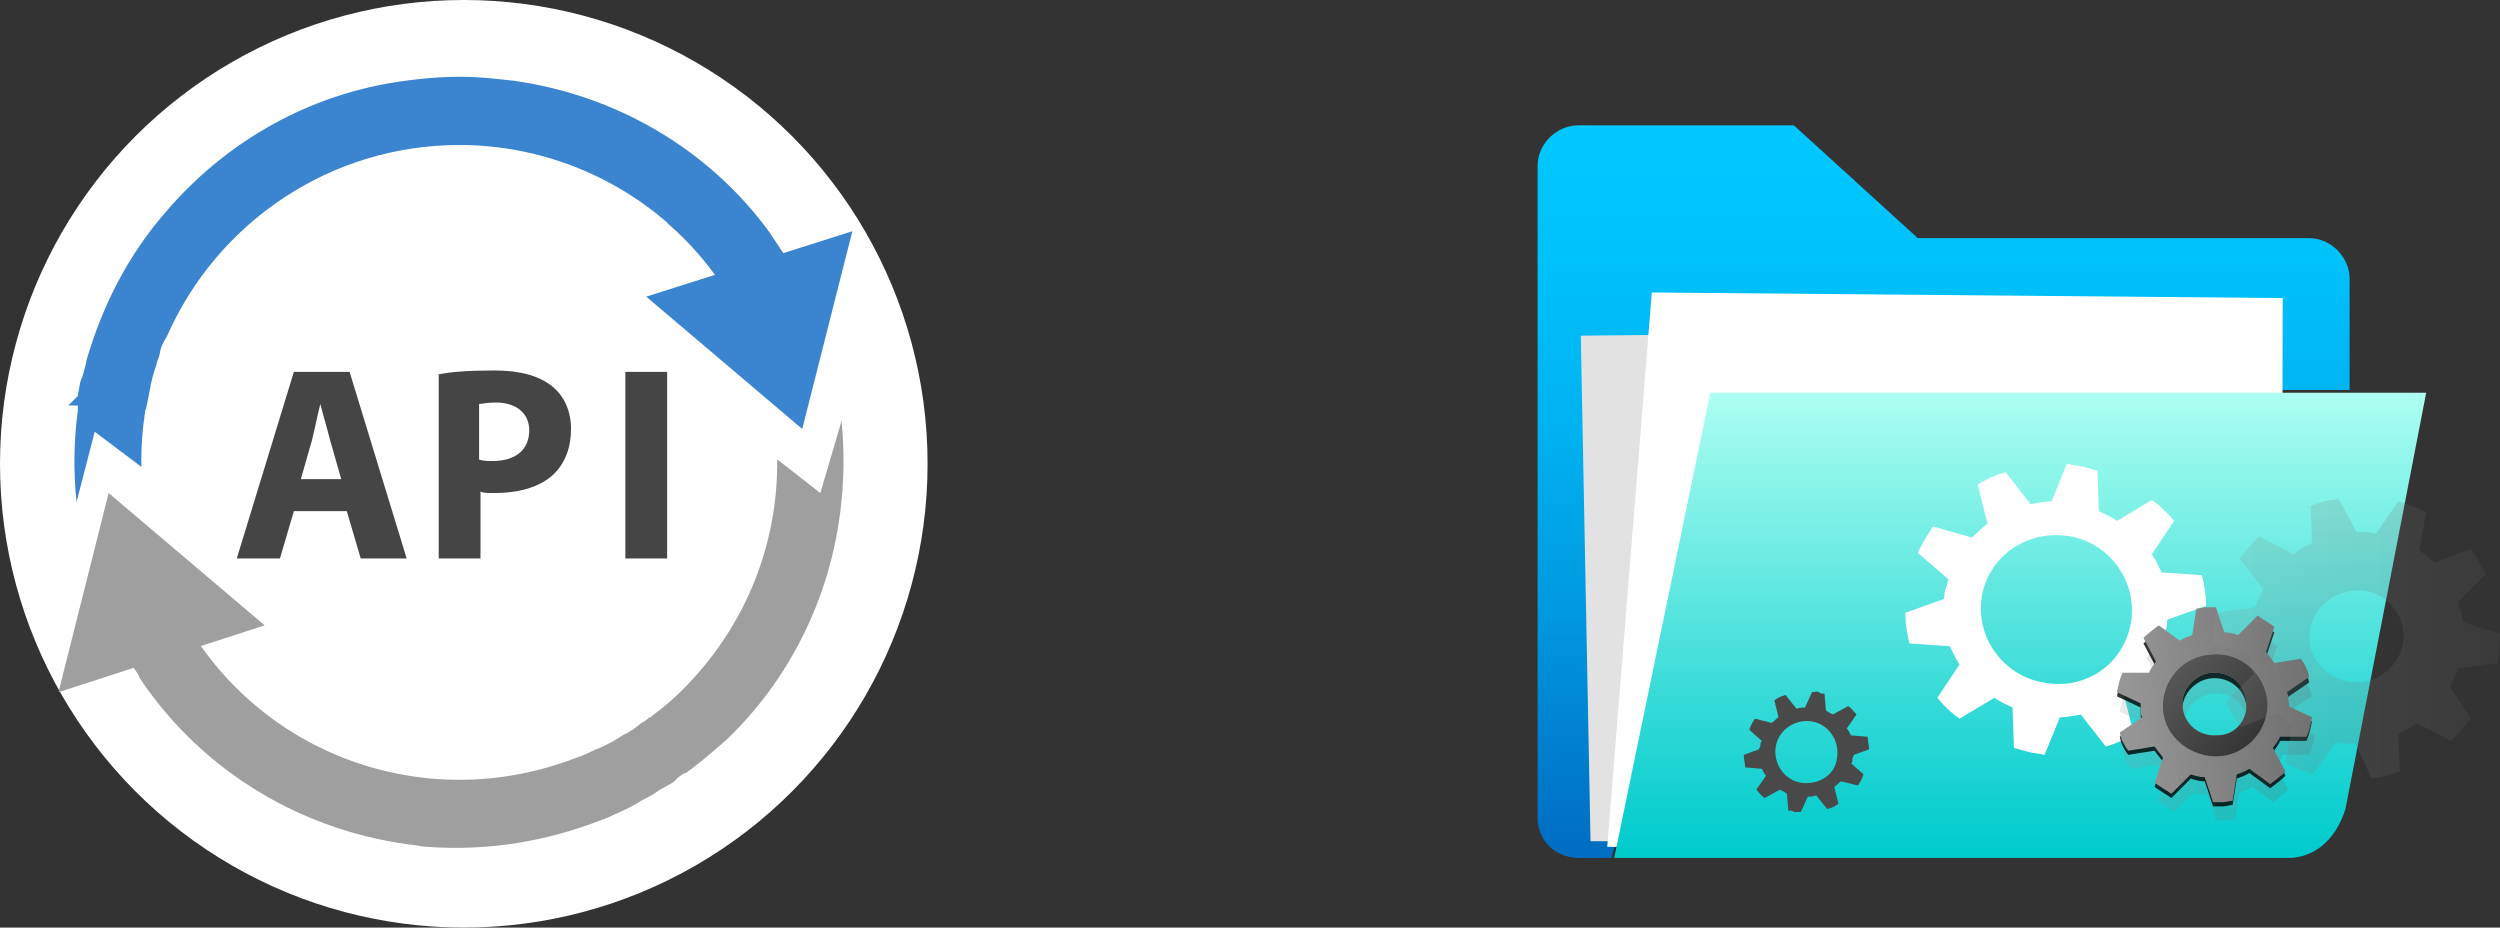 <?xml version="1.0" encoding="utf-8"?>
<!-- Generator: Adobe Illustrator 26.5.0, SVG Export Plug-In . SVG Version: 6.00 Build 0)  -->
<!DOCTYPE svg PUBLIC "-//W3C//DTD SVG 1.1//EN" "http://www.w3.org/Graphics/SVG/1.1/DTD/svg11.dtd">
<svg version="1.1"
	 id="uuid-d133230a-29b0-48d6-8d24-123833a8943a" xmlns:x="http://ns.adobe.com/Extensibility/1.0/" xmlns:i="http://ns.adobe.com/AdobeIllustrator/10.0/" xmlns:graph="http://ns.adobe.com/Graphs/1.0/"
	 xmlns="http://www.w3.org/2000/svg" xmlns:xlink="http://www.w3.org/1999/xlink" x="0px" y="0px" viewBox="0 0 179.5 66.6"
	 style="enable-background:new 0 0 179.5 66.6;" xml:space="preserve">
<rect x="0" y="0" width="179.5" height="66.6" fill="#333333" stroke="none"/>
<style type="text/css">
	.st0{fill:#FFFFFF;}
	.st1{enable-background:new    ;}
	.st2{fill:#454545;}
	.st3{fill:#9F9F9F;stroke:#9F9F9F;stroke-width:0.82;}
	.st4{fill:#3B84CF;stroke:#3B84CF;stroke-width:0.82;}
	.st5{fill:#9F9F9F;}
	.st6{fill:#3B84CF;}
	.st7{fill:url(#SVGID_1_);}
	.st8{fill:#E2E2E2;}
	.st9{fill:url(#SVGID_00000088097776865764360560000010186526979484728218_);}
	.st10{fill:#494949;}
	.st11{opacity:0.2;fill:url(#SVGID_00000069376873831671822910000000923504261690793363_);enable-background:new    ;}
	.st12{opacity:0.8;enable-background:new    ;}
	.st13{fill:url(#SVGID_00000051382248719411295630000004018309898867462306_);}
	.st14{fill:url(#SVGID_00000110449940572307213180000008603349469779668608_);}
	.st15{opacity:0.2;fill:url(#SVGID_00000084495146073806655570000009654142503510366853_);enable-background:new    ;}
</style>
<g id="uuid-2ed69916-fb6b-4d6b-af4b-1a31afb8b2ef">
	<g>
		<g>
			<circle class="st0" cx="33.3" cy="33.3" r="33.3"/>
			<g>
				<g class="st1">
					<path class="st2" d="M21.1,36.7l-1,3.4H17l4.1-13.4h4l4.1,13.4h-3.3l-1-3.4H21.1z M24.5,34.4l-0.8-2.8
						c-0.2-0.8-0.5-1.8-0.7-2.6h0c-0.2,0.8-0.4,1.8-0.6,2.6l-0.8,2.8H24.5z"/>
				</g>
				<g class="st1">
					<path class="st2" d="M31.4,26.9c0.9-0.2,2.2-0.3,4.1-0.3c1.9,0,3.2,0.4,4.1,1.1c0.9,0.7,1.4,1.8,1.4,3.1c0,1.3-0.4,2.4-1.2,3.2
						c-1,1-2.6,1.4-4.3,1.4c-0.4,0-0.8,0-1-0.1v4.8h-3V26.9z M34.4,33c0.3,0.1,0.6,0.1,1,0.1c1.6,0,2.6-0.8,2.6-2.2
						c0-1.2-0.9-2-2.4-2c-0.6,0-1,0.1-1.2,0.1V33z"/>
				</g>
				<g class="st1">
					<path class="st2" d="M47.9,26.7v13.4h-3V26.7H47.9z"/>
				</g>
				<path class="st3" d="M51.2,12.9l-2.7,3.1c9.2,8.2,10.3,22.2,2.6,31.8c-1.2,1.5-2.5,2.8-4,3.9c-0.1,0.1-0.2,0.2-0.3,0.2
					c-0.2,0.2-0.5,0.3-0.7,0.5c-0.1,0.1-0.3,0.2-0.4,0.3c-0.2,0.1-0.4,0.3-0.7,0.4c-0.3,0.2-0.5,0.3-0.8,0.5
					c-0.2,0.1-0.4,0.2-0.6,0.3c-0.2,0.1-0.4,0.2-0.7,0.3c-0.1,0.1-0.3,0.1-0.4,0.2c-0.2,0.1-0.5,0.2-0.7,0.3c-0.1,0-0.2,0.1-0.3,0.1
					c-2.6,1-5.5,1.6-8.5,1.6c-7.7,0-14.9-3.8-19.2-10.2c0,0-0.1-0.2-0.3-0.5L10,47.8c0.3,0.4,0.4,0.7,0.4,0.7
					c4.5,6.7,11.7,10.9,19.6,11.8v0c0.5,0.1,0.8,0.1,0.8,0.1C35,60.7,39.2,60,43,58.5c0.1,0,0.2-0.1,0.3-0.1
					c0.3-0.1,0.6-0.3,0.9-0.4c0.1-0.1,0.3-0.1,0.4-0.2c0.3-0.1,0.6-0.3,0.8-0.4c0.2-0.1,0.3-0.2,0.5-0.3c0.4-0.2,0.8-0.4,1.2-0.7
					c0.2-0.1,0.5-0.3,0.7-0.4c0.2-0.1,0.4-0.2,0.5-0.4c0.3-0.2,0.5-0.4,0.8-0.5c0.1-0.1,0.3-0.2,0.4-0.3c0.8-0.6,1.6-1.3,2.4-2
					c0,0,0,0,0,0c4.8-4.6,7.8-11,8.2-18h0C60.6,26.7,57.6,18.6,51.2,12.9L51.2,12.9z"/>
				<path class="st4" d="M54.9,16.9C50.6,11,44,7.2,36.8,6.2v0l-1.9-0.2c-2.3-0.2-4.7,0-7,0.4c0,0,0,0,0,0
					c-6.1,1.1-11.6,4.3-15.7,9.1c-2.7,3.1-4.5,6.7-5.6,10.5c0,0,0,0,0,0.1c-0.1,0.4-0.2,0.7-0.3,1.1c0,0.1,0,0.1-0.1,0.2
					c-0.1,0.3-0.1,0.6-0.2,1c0,0.1,0,0.2-0.1,0.3C6,28.7,6,29,6,29.3c0,0.1,0,0.2,0,0.2l0,0c-0.7,5.1,0.1,10.3,2.2,15
					C9.3,47,13,45.1,12,43.2c-2-4.2-2.7-9-2-13.6c0-0.1,0-0.3,0.1-0.4c0.1-0.5,0.2-1,0.3-1.5c0-0.2,0.1-0.4,0.1-0.5
					c0.1-0.5,0.3-0.9,0.4-1.4c0.1-0.2,0.2-0.5,0.2-0.7c0.1-0.4,0.3-0.8,0.5-1.1C15.3,15.6,23.6,10,33,10c7.3,0,14.3,3.5,18.6,9.4
					l1,1.5l3.4-2.3L54.9,16.9z"/>
				<polygon class="st0" points="6.8,31 16.5,38.3 3.7,43 				"/>
				<polygon class="st5" points="7.8,35.4 19,44.9 4.2,49.7 				"/>
				<polygon class="st0" points="58.9,35.4 48,26.9 62.7,22.5 				"/>
				<polygon class="st6" points="57.6,30.8 46.4,21.3 61.2,16.6 				"/>
			</g>
		</g>
		<g>
			
				<linearGradient id="SVGID_1_" gradientUnits="userSpaceOnUse" x1="139.605" y1="8785.19" x2="139.605" y2="8733.16" gradientTransform="matrix(1 0 0 1 0 -8724.45)">
				<stop  offset="0" style="stop-color:#006EC3"/>
				<stop  offset="5.000000e-02" style="stop-color:#0074C7"/>
				<stop  offset="0.32" style="stop-color:#0098DF"/>
				<stop  offset="0.58" style="stop-color:#00B2F0"/>
				<stop  offset="0.82" style="stop-color:#00C2FB"/>
				<stop  offset="1" style="stop-color:#00C8FF"/>
			</linearGradient>
			<path class="st7" d="M115.7,61.6h-2.3c-1.8,0-3-1.3-3-2.9V11.9c0-1.6,1.4-2.9,2.9-2.9h15.5l8.9,8.1h28.1c1.6,0,2.9,1.4,2.9,2.9
				V28H124L115.7,61.6L115.7,61.6z"/>
			<polygon class="st8" points="113.5,24.1 123.8,24 115.7,60.4 114.2,60.4 			"/>
			<polygon class="st0" points="115.4,60.8 118.6,21 163.9,21.4 163.8,61.2 			"/>
			
				<linearGradient id="SVGID_00000027564598680051366620000010553028060534060171_" gradientUnits="userSpaceOnUse" x1="144.98" y1="8785.471" x2="144.98" y2="8752.49" gradientTransform="matrix(1 0 0 1 0 -8724.45)">
				<stop  offset="0" style="stop-color:#00CBCD"/>
				<stop  offset="0.34" style="stop-color:#37DBD8"/>
				<stop  offset="1" style="stop-color:#ADFFF1"/>
			</linearGradient>
			<path style="fill:url(#SVGID_00000027564598680051366620000010553028060534060171_);" d="M164.3,61.6h-48.4l6.9-33.4h51.4
				c0,0-5.3,27.4-5.8,29.9C167.6,60.6,165.9,61.6,164.3,61.6L164.3,61.6z"/>
			<path class="st0" d="M155.5,45.2c0.1-0.2,0.1-0.5,0.1-0.7l2.8-1c0-0.7-0.1-1.4-0.3-2.2l-2.9-0.2c-0.2-0.4-0.4-0.9-0.7-1.3
				l1.6-2.4c-0.4-0.5-1-1.1-1.6-1.5l-2.5,1.5c-0.4-0.3-0.9-0.5-1.3-0.7l-0.1-2.9c-0.3-0.1-0.7-0.2-1.1-0.3s-0.7-0.1-1.1-0.2
				l-1.1,2.7c-0.5,0-1,0.1-1.5,0.2l-1.8-2.3c-0.7,0.2-1.4,0.5-2,0.9l0.7,2.8c-0.4,0.3-0.8,0.7-1.1,1l-2.8-0.8
				c-0.4,0.6-0.8,1.2-1.1,1.9l2.2,1.9c-0.1,0.2-0.1,0.5-0.2,0.7s-0.1,0.5-0.1,0.7l-2.8,1c0,0.7,0.1,1.4,0.3,2.2l2.9,0.2
				c0.2,0.4,0.4,0.9,0.7,1.3l-1.6,2.4c0.4,0.5,1,1.1,1.6,1.5l2.5-1.5c0.4,0.3,0.9,0.5,1.3,0.7l0.1,2.9c0.3,0.1,0.7,0.2,1.1,0.3
				c0.4,0.1,0.7,0.1,1.1,0.2l1.1-2.7c0.5,0,1-0.1,1.5-0.2l1.8,2.3c0.7-0.2,1.4-0.5,2-0.9l-0.7-2.8c0.4-0.3,0.8-0.7,1.1-1l2.8,0.8
				c0.4-0.6,0.8-1.2,1.1-1.9l-2.2-1.9C155.5,45.7,155.5,45.5,155.5,45.2L155.5,45.2z M146.7,49c-2.9-0.5-4.9-3.3-4.4-6.2
				c0.5-2.9,3.3-4.8,6.3-4.3c2.9,0.5,4.9,3.3,4.4,6.2C152.5,47.7,149.7,49.6,146.7,49z"/>
			<path class="st10" d="M133,54.5c0-0.1,0.1-0.2,0.1-0.3l1.1-0.4c0-0.3-0.1-0.6-0.1-0.9l-1.2-0.1c-0.1-0.2-0.2-0.4-0.3-0.5l0.7-1
				c-0.2-0.2-0.4-0.5-0.6-0.6l-1.1,0.6c-0.2-0.1-0.4-0.2-0.5-0.3l-0.1-1.2c-0.2,0-0.3,0-0.4-0.1s-0.3,0-0.5,0l-0.5,1.1
				c-0.2,0-0.4,0-0.6,0.1l-0.8-1c-0.3,0.1-0.6,0.2-0.8,0.4l0.3,1.2c-0.2,0.1-0.3,0.3-0.5,0.4l-1.2-0.3c-0.2,0.3-0.3,0.5-0.4,0.8
				l0.9,0.8c-0.1,0.1-0.1,0.2-0.1,0.3s-0.1,0.2-0.1,0.3l-1.1,0.4c0,0.3,0.1,0.6,0.1,0.9l1.2,0.1c0.1,0.2,0.2,0.4,0.3,0.5l-0.7,1
				c0.2,0.2,0.4,0.5,0.6,0.6l1.1-0.6c0.2,0.1,0.4,0.2,0.5,0.3l0.1,1.2c0.2,0,0.3,0,0.4,0.1c0.2,0,0.3,0,0.5,0l0.5-1.1
				c0.2,0,0.4,0,0.6-0.1l0.8,1c0.3-0.1,0.6-0.2,0.8-0.4l-0.3-1.2c0.2-0.1,0.3-0.3,0.5-0.4l1.2,0.3c0.2-0.3,0.3-0.5,0.4-0.8l-0.9-0.8
				C133,54.8,133,54.7,133,54.5L133,54.5z M129.3,56.2c-1.2-0.2-2-1.4-1.8-2.6c0.2-1.2,1.4-2,2.6-1.8s2,1.4,1.8,2.6
				C131.8,55.6,130.6,56.4,129.3,56.2L129.3,56.2z"/>
			<g>
				
					<linearGradient id="SVGID_00000132061397584219822650000016258009895431299255_" gradientUnits="userSpaceOnUse" x1="-167.862" y1="8787.614" x2="-154.04" y2="8787.614" gradientTransform="matrix(0.997 -7.671903e-02 7.671903e-02 0.997 -353.819 -8722.127)">
					<stop  offset="0" style="stop-color:#919191"/>
					<stop  offset="1" style="stop-color:#595959"/>
				</linearGradient>
				
					<path style="opacity:0.2;fill:url(#SVGID_00000132061397584219822650000016258009895431299255_);enable-background:new    ;" d="
					M164.4,51.6c0-0.2,0-0.3-0.1-0.5L166,50c-0.1-0.5-0.3-0.9-0.6-1.3l-1.9,0.3c-0.2-0.3-0.4-0.5-0.6-0.8l0.6-1.8
					c-0.4-0.3-0.8-0.5-1.2-0.8l-1.4,1.4c-0.3-0.1-0.6-0.2-1-0.2l-0.6-1.8c-0.2,0-0.5,0-0.7,0s-0.5,0.1-0.7,0.1l-0.3,1.9
					c-0.3,0.1-0.6,0.3-0.9,0.4l-1.5-1.1c-0.4,0.3-0.8,0.6-1.1,0.9l0.9,1.7c-0.2,0.3-0.4,0.5-0.5,0.8l-1.9,0
					c-0.2,0.4-0.3,0.9-0.4,1.4l1.7,0.8v0.5c0,0.2,0,0.3,0.1,0.5l-1.6,1c0.1,0.5,0.3,0.9,0.6,1.3l1.9-0.3c0.2,0.3,0.4,0.5,0.6,0.8
					l-0.6,1.8c0.4,0.3,0.8,0.5,1.2,0.8l1.4-1.4c0.3,0.1,0.6,0.2,1,0.2l0.6,1.8c0.2,0,0.5,0,0.7,0s0.5-0.1,0.7-0.1l0.3-1.9
					c0.3-0.1,0.6-0.2,0.9-0.4l1.5,1.1c0.4-0.3,0.8-0.6,1.1-0.9l-0.9-1.7c0.2-0.3,0.4-0.5,0.5-0.8l1.9,0c0.2-0.4,0.3-0.9,0.4-1.4
					l-1.7-0.8C164.5,51.9,164.5,51.7,164.4,51.6L164.4,51.6z M159.3,54.3c-1.3,0.1-2.4-0.8-2.5-2.1c-0.1-1.2,0.9-2.3,2.1-2.4
					c1.3-0.1,2.4,0.8,2.5,2.1C161.6,53.1,160.6,54.2,159.3,54.3z"/>
				<path class="st12" d="M164.3,50.6c0-0.2,0-0.3-0.1-0.5l1.6-1.1c-0.1-0.5-0.3-0.9-0.6-1.3l-1.9,0.3c-0.2-0.3-0.4-0.5-0.6-0.8
					l0.6-1.8c-0.4-0.3-0.8-0.5-1.2-0.8l-1.4,1.4c-0.3-0.1-0.6-0.2-1-0.2l-0.6-1.8c-0.2,0-0.5,0-0.7,0s-0.5,0.1-0.7,0.1l-0.3,1.9
					c-0.3,0.1-0.6,0.2-0.9,0.4l-1.5-1.1c-0.4,0.3-0.8,0.6-1.1,0.9l0.9,1.7c-0.2,0.3-0.4,0.5-0.5,0.8l-1.9-0.1
					c-0.2,0.4-0.3,0.9-0.4,1.4l1.7,0.8v0.5c0,0.2,0,0.3,0.1,0.5l-1.6,1.1c0.1,0.5,0.3,0.9,0.6,1.3l1.9-0.3c0.2,0.3,0.4,0.5,0.6,0.8
					l-0.6,1.8c0.4,0.3,0.8,0.5,1.2,0.8l1.4-1.4c0.3,0.1,0.6,0.2,1,0.2l0.6,1.8c0.2,0,0.5,0,0.7,0s0.5-0.1,0.7-0.1l0.3-1.9
					c0.3-0.1,0.6-0.2,0.9-0.4l1.5,1.1c0.4-0.3,0.8-0.6,1.1-0.9l-0.9-1.7c0.2-0.3,0.4-0.5,0.5-0.8l1.9,0c0.2-0.4,0.3-0.9,0.4-1.4
					l-1.7-0.8C164.3,51,164.3,50.6,164.3,50.6z M159.2,53.2c-1.3,0.1-2.4-0.8-2.5-2.1c-0.1-1.2,0.9-2.3,2.1-2.4
					c1.3-0.1,2.4,0.8,2.5,2.1C161.5,52,160.5,53.1,159.2,53.2z"/>
				
					<linearGradient id="SVGID_00000041992833598919945470000011263437066074541229_" gradientUnits="userSpaceOnUse" x1="-167.932" y1="8786.203" x2="-154.132" y2="8786.203" gradientTransform="matrix(0.997 -7.671903e-02 7.671903e-02 0.997 -353.819 -8722.127)">
					<stop  offset="0" style="stop-color:#969696"/>
					<stop  offset="1" style="stop-color:#6C6C6C"/>
				</linearGradient>
				<path style="fill:url(#SVGID_00000041992833598919945470000011263437066074541229_);" d="M164.3,50.2c0-0.2,0-0.3-0.1-0.5
					l1.6-1.1c-0.1-0.5-0.3-0.9-0.6-1.3l-1.9,0.3c-0.2-0.3-0.4-0.5-0.6-0.8l0.6-1.8c-0.4-0.3-0.8-0.5-1.2-0.8l-1.4,1.4
					c-0.3-0.1-0.6-0.2-1-0.2l-0.6-1.8c-0.2,0-0.5,0-0.7,0s-0.5,0.1-0.7,0.1l-0.3,1.9c-0.3,0.1-0.6,0.2-0.9,0.4l-1.5-1.1
					c-0.4,0.3-0.8,0.6-1.1,0.9l0.9,1.7c-0.2,0.3-0.4,0.5-0.5,0.8l-1.9,0c-0.2,0.4-0.3,0.9-0.4,1.4l1.7,0.8V51c0,0.2,0,0.3,0.1,0.5
					l-1.6,1.1c0.1,0.5,0.3,0.9,0.6,1.3l1.9-0.3c0.2,0.3,0.4,0.5,0.6,0.8l-0.6,1.8c0.4,0.3,0.8,0.5,1.2,0.8l1.4-1.4
					c0.3,0.1,0.6,0.2,1,0.2l0.6,1.8c0.2,0,0.5,0,0.7,0s0.5-0.1,0.7-0.1l0.3-1.9c0.3-0.1,0.6-0.2,0.9-0.4l1.5,1.1
					c0.4-0.3,0.8-0.6,1.1-0.9l-0.9-1.7c0.2-0.3,0.4-0.5,0.5-0.8l1.9,0c0.2-0.4,0.3-0.9,0.4-1.4l-1.7-0.8
					C164.3,50.5,164.3,50.4,164.3,50.2z M159.2,52.8c-1.3,0.1-2.4-0.8-2.5-2.1c-0.1-1.2,0.9-2.3,2.1-2.4c1.3-0.1,2.4,0.8,2.5,2.1
					C161.4,51.7,160.5,52.8,159.2,52.8z"/>
				
					<linearGradient id="SVGID_00000026135220102236816720000002095082562094415764_" gradientUnits="userSpaceOnUse" x1="-164.119" y1="8783.804" x2="-159.069" y2="8788.853" gradientTransform="matrix(0.997 -7.671903e-02 7.671903e-02 0.997 -353.819 -8722.127)">
					<stop  offset="0" style="stop-color:#575757"/>
					<stop  offset="1" style="stop-color:#373737"/>
				</linearGradient>
				<path style="fill:url(#SVGID_00000026135220102236816720000002095082562094415764_);" d="M158.8,47c-2.1,0.1-3.6,1.9-3.5,3.9
					c0.1,2,2,3.5,4,3.4s3.6-1.9,3.5-3.9C162.6,48.3,160.8,46.8,158.8,47z M159.2,52.8c-1.3,0.1-2.4-0.8-2.5-2.1
					c-0.1-1.2,0.9-2.3,2.1-2.4c1.3-0.1,2.4,0.8,2.5,2.1C161.4,51.7,160.5,52.8,159.2,52.8z"/>
			</g>
			
				<linearGradient id="SVGID_00000054960465307074655530000000125601554282036925_" gradientUnits="userSpaceOnUse" x1="158.98" y1="8770.2" x2="179.47" y2="8770.2" gradientTransform="matrix(1 0 0 1 0 -8724.45)">
				<stop  offset="0" style="stop-color:#919191"/>
				<stop  offset="1" style="stop-color:#595959"/>
			</linearGradient>
			<path style="opacity:0.2;fill:url(#SVGID_00000054960465307074655530000000125601554282036925_);enable-background:new    ;" d="
				M176.7,43.9c-0.1-0.2-0.1-0.4-0.2-0.7l2-2c-0.3-0.6-0.7-1.2-1.1-1.8l-2.6,1c-0.3-0.3-0.7-0.6-1.1-0.9l0.5-2.7
				c-0.6-0.3-1.3-0.6-2-0.8l-1.6,2.3c-0.4-0.1-0.9-0.1-1.4-0.1l-1.3-2.4c-0.3,0.1-0.7,0.1-1,0.2c-0.3,0.1-0.7,0.2-1,0.3l0.1,2.7
				c-0.4,0.2-0.9,0.4-1.3,0.8l-2.5-1.3c-0.5,0.5-0.9,1-1.4,1.6l1.7,2.2c-0.2,0.4-0.4,0.9-0.6,1.3l-2.8,0.4c-0.1,0.8-0.2,1.4-0.2,2.2
				l2.6,0.8c0.1,0.2,0.1,0.4,0.1,0.7c0.1,0.2,0.1,0.4,0.2,0.7l-2,2c0.3,0.6,0.7,1.2,1.1,1.8l2.6-1c0.3,0.3,0.7,0.6,1.1,0.9l-0.5,2.7
				c0.6,0.3,1.3,0.6,2,0.8l1.6-2.3c0.4,0.1,0.9,0.1,1.4,0.1l1.2,2.5c0.3-0.1,0.7-0.1,1-0.2s0.7-0.2,1-0.3l-0.1-2.7
				c0.4-0.2,0.9-0.4,1.3-0.8l2.5,1.3c0.5-0.5,0.9-1,1.4-1.6l-1.5-2.3c0.2-0.4,0.4-0.9,0.6-1.3l2.8-0.4c0.1-0.7,0.2-1.4,0.2-2.1
				l-2.6-0.8C176.8,44.4,176.7,44.1,176.7,43.9z M170,48.9c-1.8,0.4-3.6-0.6-4.1-2.4c-0.4-1.8,0.7-3.5,2.5-4s3.6,0.6,4.1,2.4
				C172.9,46.7,171.8,48.4,170,48.9z"/>
		</g>
	</g>
</g>
</svg>
